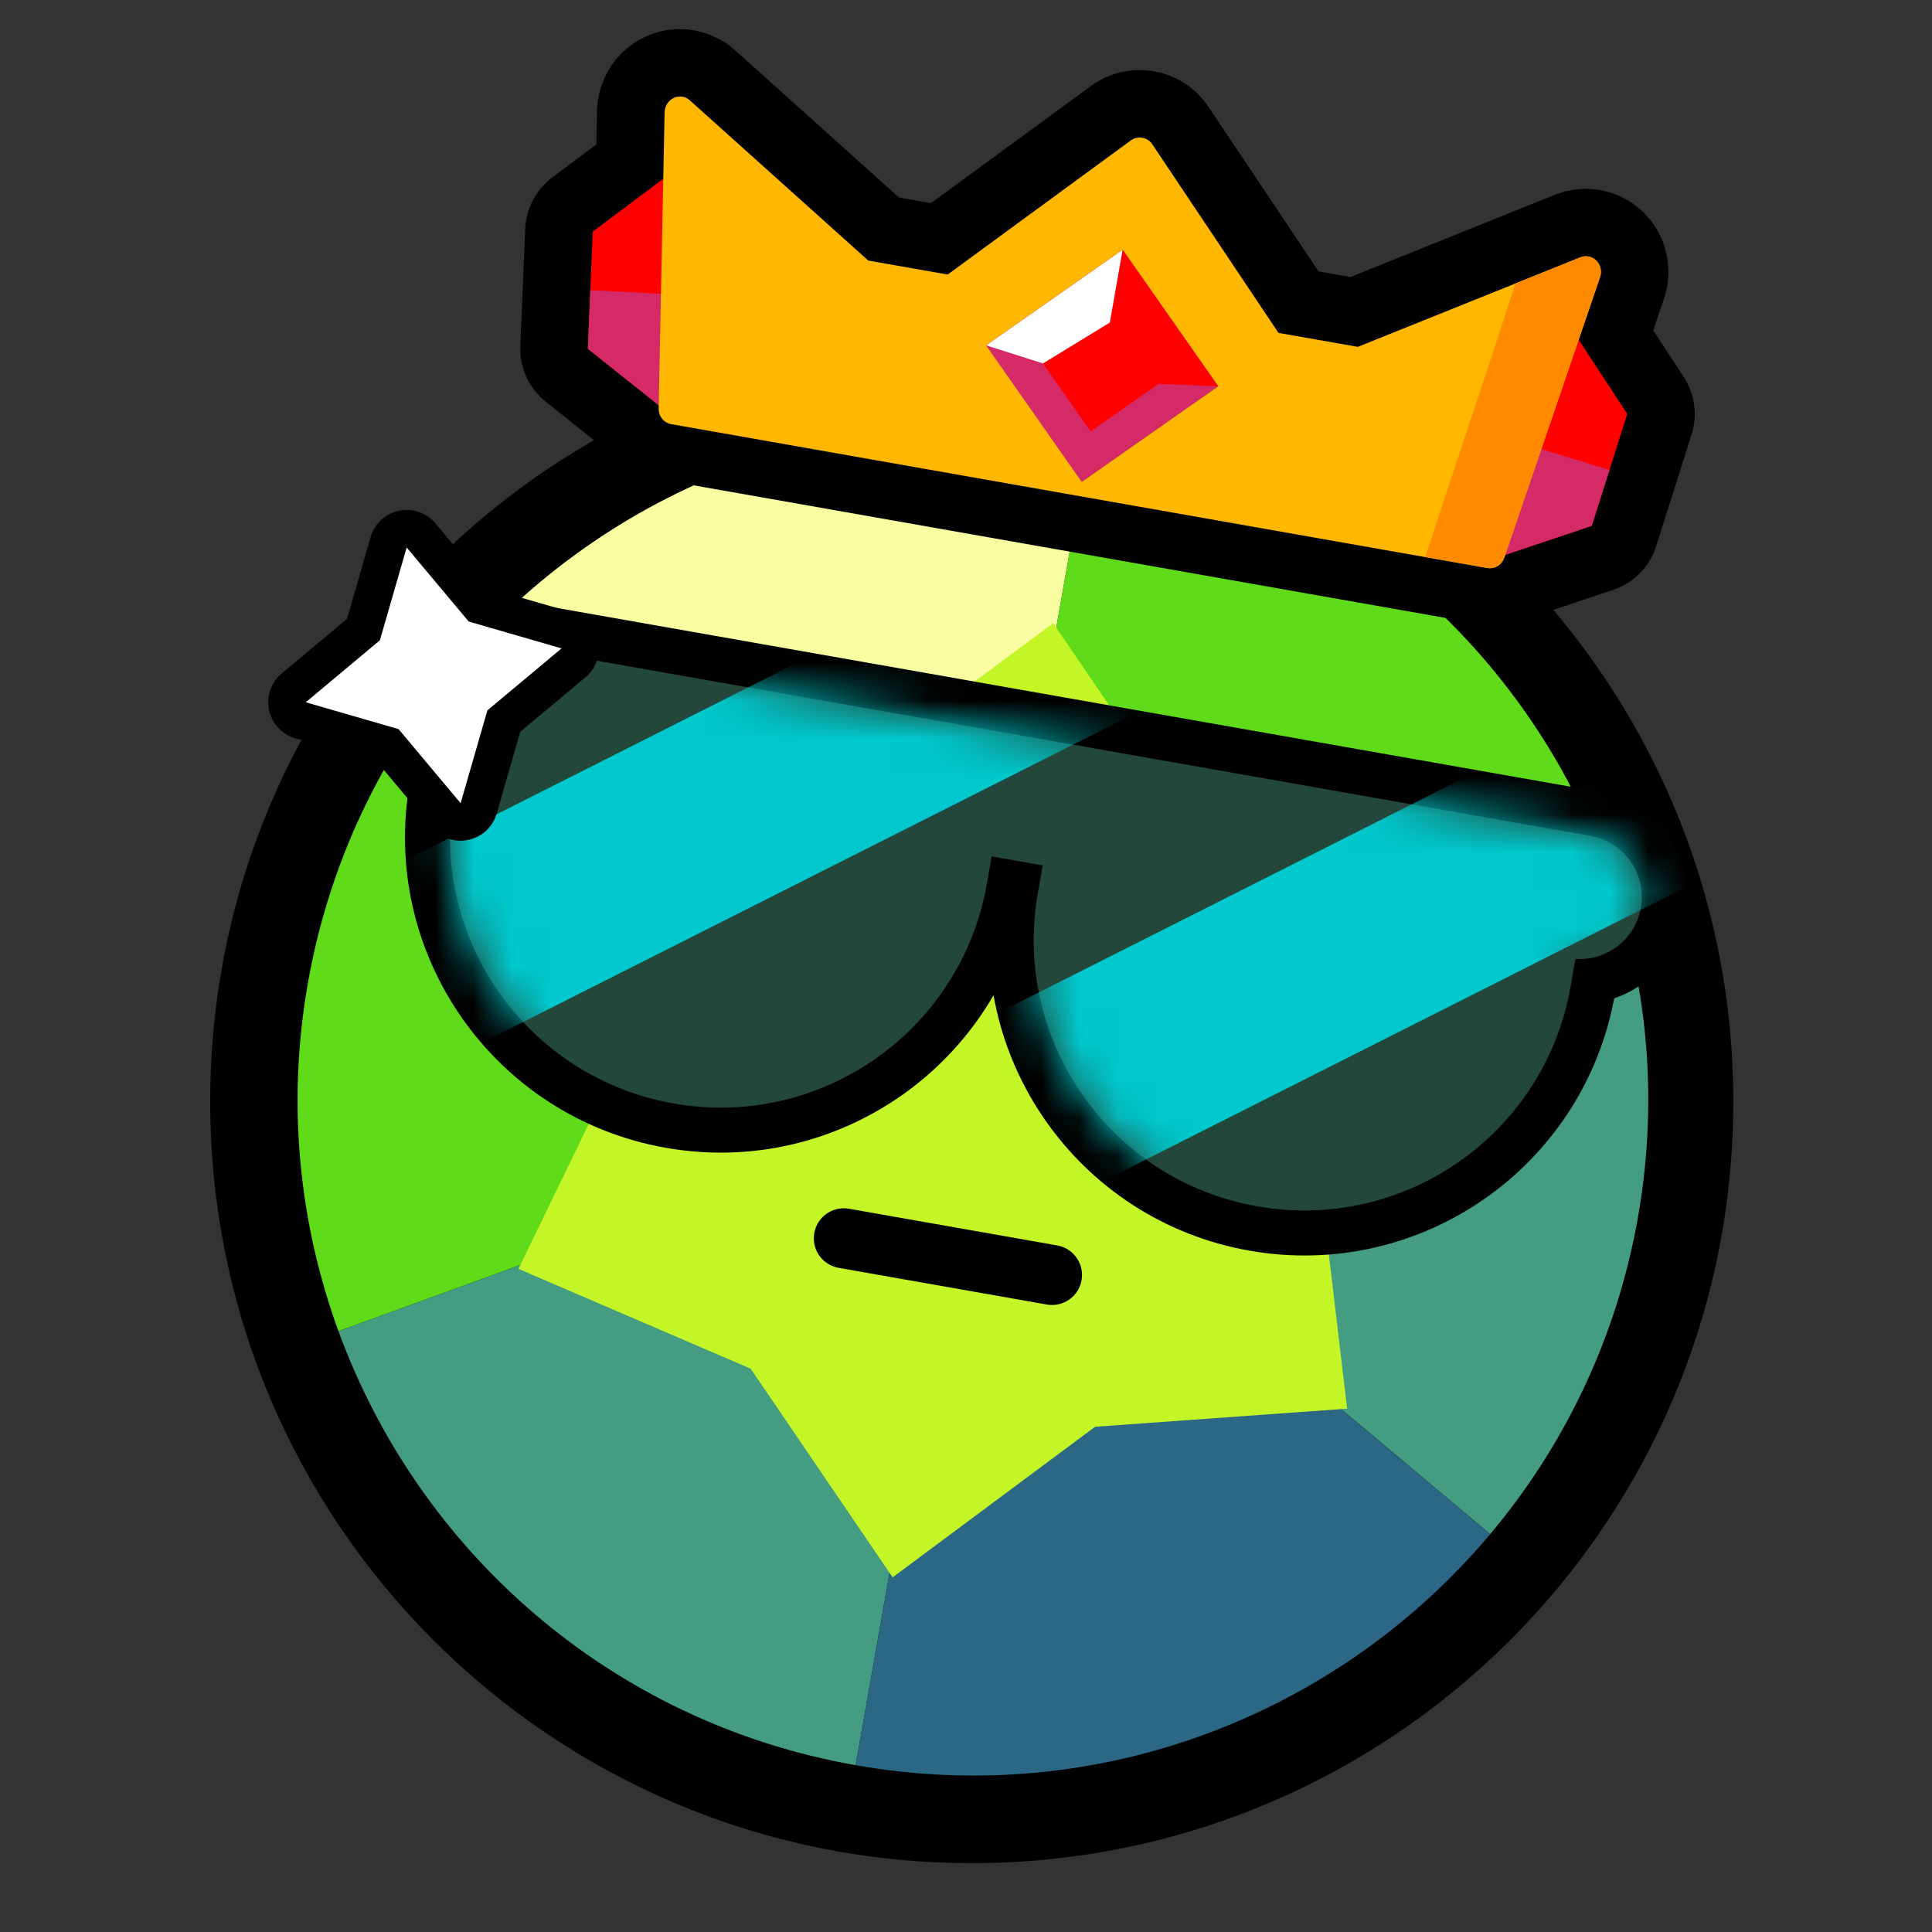 <svg xmlns="http://www.w3.org/2000/svg" fill="none" viewBox="0 0 51 51" height="51" width="51">
<rect x="0" y="0" width="51" height="51" fill="#333333" stroke="none"/>
<path stroke-linejoin="round" stroke-linecap="round" stroke-width="3.565" stroke="black" d="M42.018 13.88L42.954 10.927L41.673 8.968L41.806 8.578L42.237 7.312C42.249 7.275 42.257 7.235 42.259 7.195C42.261 7.156 42.259 7.118 42.249 7.081C42.239 7.043 42.227 7.007 42.208 6.974C42.19 6.94 42.166 6.908 42.138 6.881C42.028 6.77 41.863 6.736 41.718 6.793L40.728 7.191L35.844 9.156L33.749 8.788L30.413 3.803C30.352 3.712 30.257 3.656 30.154 3.638C30.051 3.621 29.942 3.64 29.855 3.706L25.016 7.249L22.921 6.881L18.209 2.65C18.177 2.62 18.14 2.599 18.1 2.583C18.001 2.541 17.886 2.539 17.783 2.587C17.676 2.636 17.597 2.731 17.562 2.842C17.55 2.88 17.544 2.919 17.542 2.959L17.506 4.72L15.646 6.112L15.516 9.208L17.387 10.699V10.77V10.776C17.387 10.802 17.387 10.828 17.391 10.852C17.395 10.875 17.401 10.901 17.409 10.923C17.435 11.004 17.486 11.073 17.554 11.123C17.601 11.159 17.655 11.184 17.716 11.194L39.261 14.993C39.457 15.027 39.649 14.908 39.712 14.712L39.734 14.646L40.54 14.375L42.018 13.88Z"></path>
<path fill="black" d="M25.652 49.182C36.755 49.182 45.755 40.181 45.755 29.079C45.755 17.976 36.755 8.976 25.652 8.976C14.55 8.976 5.549 17.976 5.549 29.079C5.549 40.181 14.55 49.182 25.652 49.182Z"></path>
<path fill="#449D83" d="M8.935 35.139C11.046 40.921 16.09 45.452 22.587 46.597L25.682 29.043L8.935 35.139Z"></path>
<path fill="#2C6785" d="M22.588 46.597C29.085 47.742 35.377 45.211 39.336 40.499L25.682 29.043L22.586 46.597H22.588Z"></path>
<path fill="#449D83" d="M39.336 40.499C41.285 38.18 42.673 35.336 43.238 32.137C43.802 28.938 43.47 25.791 42.432 22.945L25.684 29.041L39.338 40.497L39.336 40.499Z"></path>
<path fill="#60DB1A" d="M12.03 17.586C10.081 19.905 8.693 22.749 8.128 25.948C7.564 29.146 7.896 32.293 8.934 35.139L25.682 29.043L12.028 17.588L12.03 17.586Z"></path>
<path fill="#F8FDA2" d="M28.778 11.487C22.282 10.342 15.989 12.874 12.03 17.585L25.684 29.041L28.78 11.487H28.778Z"></path>
<path fill="#60DB1A" d="M28.778 11.487L25.682 29.041L42.43 22.945C40.319 17.164 35.274 12.632 28.778 11.487Z"></path>
<path fill="#C3F527" d="M34.777 30.576L37.681 24.591L31.551 21.957L27.802 16.449L22.458 20.422L15.805 20.901L16.59 27.508L13.686 33.495L19.816 36.13L23.563 41.638L28.909 37.663L35.561 37.185L34.777 30.576Z"></path>
<path stroke-linejoin="round" stroke-linecap="round" stroke-width="1.584" stroke="#020101" d="M42.954 10.927L41.673 8.968L42.237 7.314C42.289 7.16 42.249 6.991 42.138 6.881C42.028 6.77 41.863 6.736 41.718 6.793L35.844 9.156L33.749 8.788L30.413 3.803C30.293 3.623 30.031 3.575 29.855 3.704L25.016 7.247L22.921 6.879L18.209 2.648C18.092 2.543 17.928 2.519 17.785 2.585C17.643 2.652 17.55 2.797 17.544 2.959L17.508 4.72L15.648 6.112L15.583 7.661L15.518 9.21L17.389 10.701V10.778C17.381 10.984 17.522 11.162 17.716 11.198L39.261 14.997C39.457 15.031 39.649 14.912 39.712 14.716L39.734 14.65L42.018 13.884L42.954 10.931V10.927Z"></path>
<path fill="#FF0000" d="M42.018 13.88L39.469 14.735L41.42 8.582L42.955 10.927L42.018 13.88Z"></path>
<path fill="#D42A67" d="M39.469 14.736L42.018 13.88L42.487 12.405L40.41 11.771L39.469 14.736Z"></path>
<path fill="#FF0000" d="M15.518 9.208L17.621 10.883L17.892 4.433L15.648 6.112L15.518 9.208Z"></path>
<path fill="#D42A67" d="M17.621 10.883L15.518 9.208L15.583 7.659L17.752 7.774L17.621 10.883Z"></path>
<path fill="#FFB700" d="M42.139 6.881C42.028 6.77 41.863 6.736 41.719 6.793L35.844 9.156L33.749 8.788L30.414 3.803C30.293 3.623 30.031 3.575 29.855 3.704L25.017 7.247L22.921 6.879L18.209 2.648C18.093 2.543 17.928 2.519 17.785 2.585C17.643 2.652 17.55 2.797 17.544 2.959L17.387 10.776C17.381 10.982 17.52 11.161 17.716 11.196L39.261 14.995C39.457 15.029 39.649 14.91 39.712 14.714L42.238 7.314C42.289 7.16 42.249 6.991 42.139 6.881Z"></path>
<path fill="#D42A67" d="M29.635 6.593L26.03 9.118L28.555 12.723L32.159 10.198L29.635 6.593Z"></path>
<path fill="#FF0000" d="M29.635 6.593L26.03 9.117L27.532 9.594L28.789 11.388L30.584 10.133L32.158 10.198L29.635 6.593Z"></path>
<path fill="white" d="M27.532 9.594L29.297 8.514L29.635 6.593L26.031 9.117L27.532 9.594Z"></path>
<path fill="#FF8A00" d="M39.712 14.712L42.238 7.312C42.289 7.158 42.25 6.99 42.139 6.879C42.028 6.768 41.863 6.734 41.719 6.792L40.01 7.479L37.623 14.702L39.261 14.991C39.457 15.025 39.649 14.906 39.712 14.71V14.712Z"></path>
<path stroke-linejoin="round" stroke-linecap="round" stroke-width="0.99" stroke="black" d="M39.631 16.068L16.865 12.054"></path>
<path stroke-linejoin="round" stroke-linecap="round" stroke-width="2.377" stroke="#020101" d="M43.315 23.965C43.472 23.074 42.875 22.222 41.986 22.066L12.858 16.93C11.967 16.773 11.115 17.37 10.959 18.259C10.812 19.091 11.325 19.891 12.119 20.119L11.989 20.859C11.303 24.741 13.896 28.445 17.78 29.128C21.662 29.814 25.365 27.221 26.049 23.337L26.177 22.606L27.526 22.844L27.397 23.575C26.712 27.457 29.305 31.16 33.188 31.844C37.07 32.529 40.774 29.936 41.457 26.052L41.588 25.312C42.414 25.369 43.169 24.795 43.315 23.961V23.965Z"></path>
<path stroke-linejoin="round" stroke-linecap="round" stroke-width="1.121" stroke="#020101" d="M43.315 23.965C43.472 23.074 42.875 22.222 41.986 22.066L12.858 16.93C11.967 16.773 11.115 17.37 10.959 18.259C10.812 19.091 11.325 19.891 12.119 20.119L11.989 20.859C11.303 24.741 13.896 28.445 17.78 29.128C21.662 29.814 25.365 27.221 26.049 23.337L26.177 22.606L27.526 22.844L27.397 23.575C26.712 27.457 29.305 31.16 33.188 31.844C37.07 32.529 40.774 29.936 41.457 26.052L41.588 25.312C42.414 25.369 43.169 24.795 43.315 23.961V23.965Z"></path>
<path fill="#24473B" d="M43.315 23.965C43.472 23.074 42.875 22.222 41.986 22.066L12.858 16.93C11.967 16.773 11.115 17.37 10.959 18.259C10.812 19.091 11.325 19.891 12.119 20.119L11.989 20.859C11.303 24.741 13.896 28.445 17.78 29.128C21.662 29.814 25.365 27.221 26.049 23.337L26.177 22.606L27.526 22.844L27.397 23.575C26.712 27.457 29.305 31.16 33.188 31.844C37.07 32.529 40.774 29.936 41.457 26.052L41.588 25.312C42.414 25.369 43.169 24.795 43.315 23.961V23.965Z"></path>
<mask height="16" width="34" y="16" x="10" maskUnits="userSpaceOnUse" style="mask-type:luminance" id="mask0_330_10981">
<path fill="white" d="M43.315 23.965C43.472 23.074 42.875 22.222 41.986 22.066L12.858 16.93C11.967 16.773 11.115 17.37 10.959 18.259C10.812 19.091 11.325 19.891 12.119 20.119L11.989 20.859C11.303 24.741 13.896 28.445 17.78 29.128C21.662 29.814 25.365 27.221 26.049 23.337L26.177 22.606L27.526 22.844L27.397 23.575C26.712 27.457 29.305 31.16 33.188 31.844C37.07 32.529 40.774 29.936 41.457 26.052L41.588 25.312C42.414 25.369 43.169 24.795 43.315 23.961V23.965Z"></path>
</mask>
<g mask="url(#mask0_330_10981)">
<g style="mix-blend-mode:overlay">
<path fill="#00C8CC" d="M31.511 12.212L7.649 24.25L9.996 28.902L33.858 16.865L31.511 12.212Z"></path>
</g>
<g style="mix-blend-mode:overlay">
<path fill="#00C8CC" d="M49.024 15.3L25.163 27.337L27.51 31.99L51.371 19.952L49.024 15.3Z"></path>
</g>
</g>
<path stroke-linejoin="round" stroke-width="1.981" stroke="#020101" fill="#020101" d="M12.866 18.752L14.823 17.116L12.373 16.407L10.735 14.452L10.028 16.902L8.071 18.538L10.521 19.247L12.159 21.202L12.866 18.752Z"></path>
<path fill="white" d="M12.866 18.752L14.823 17.116L12.373 16.407L10.735 14.452L10.028 16.902L8.071 18.538L10.521 19.247L12.159 21.202L12.866 18.752Z"></path>
<path stroke-linejoin="round" stroke-linecap="round" stroke-width="1.584" stroke="black" d="M22.275 32.688L27.77 33.656"></path>
</svg>
